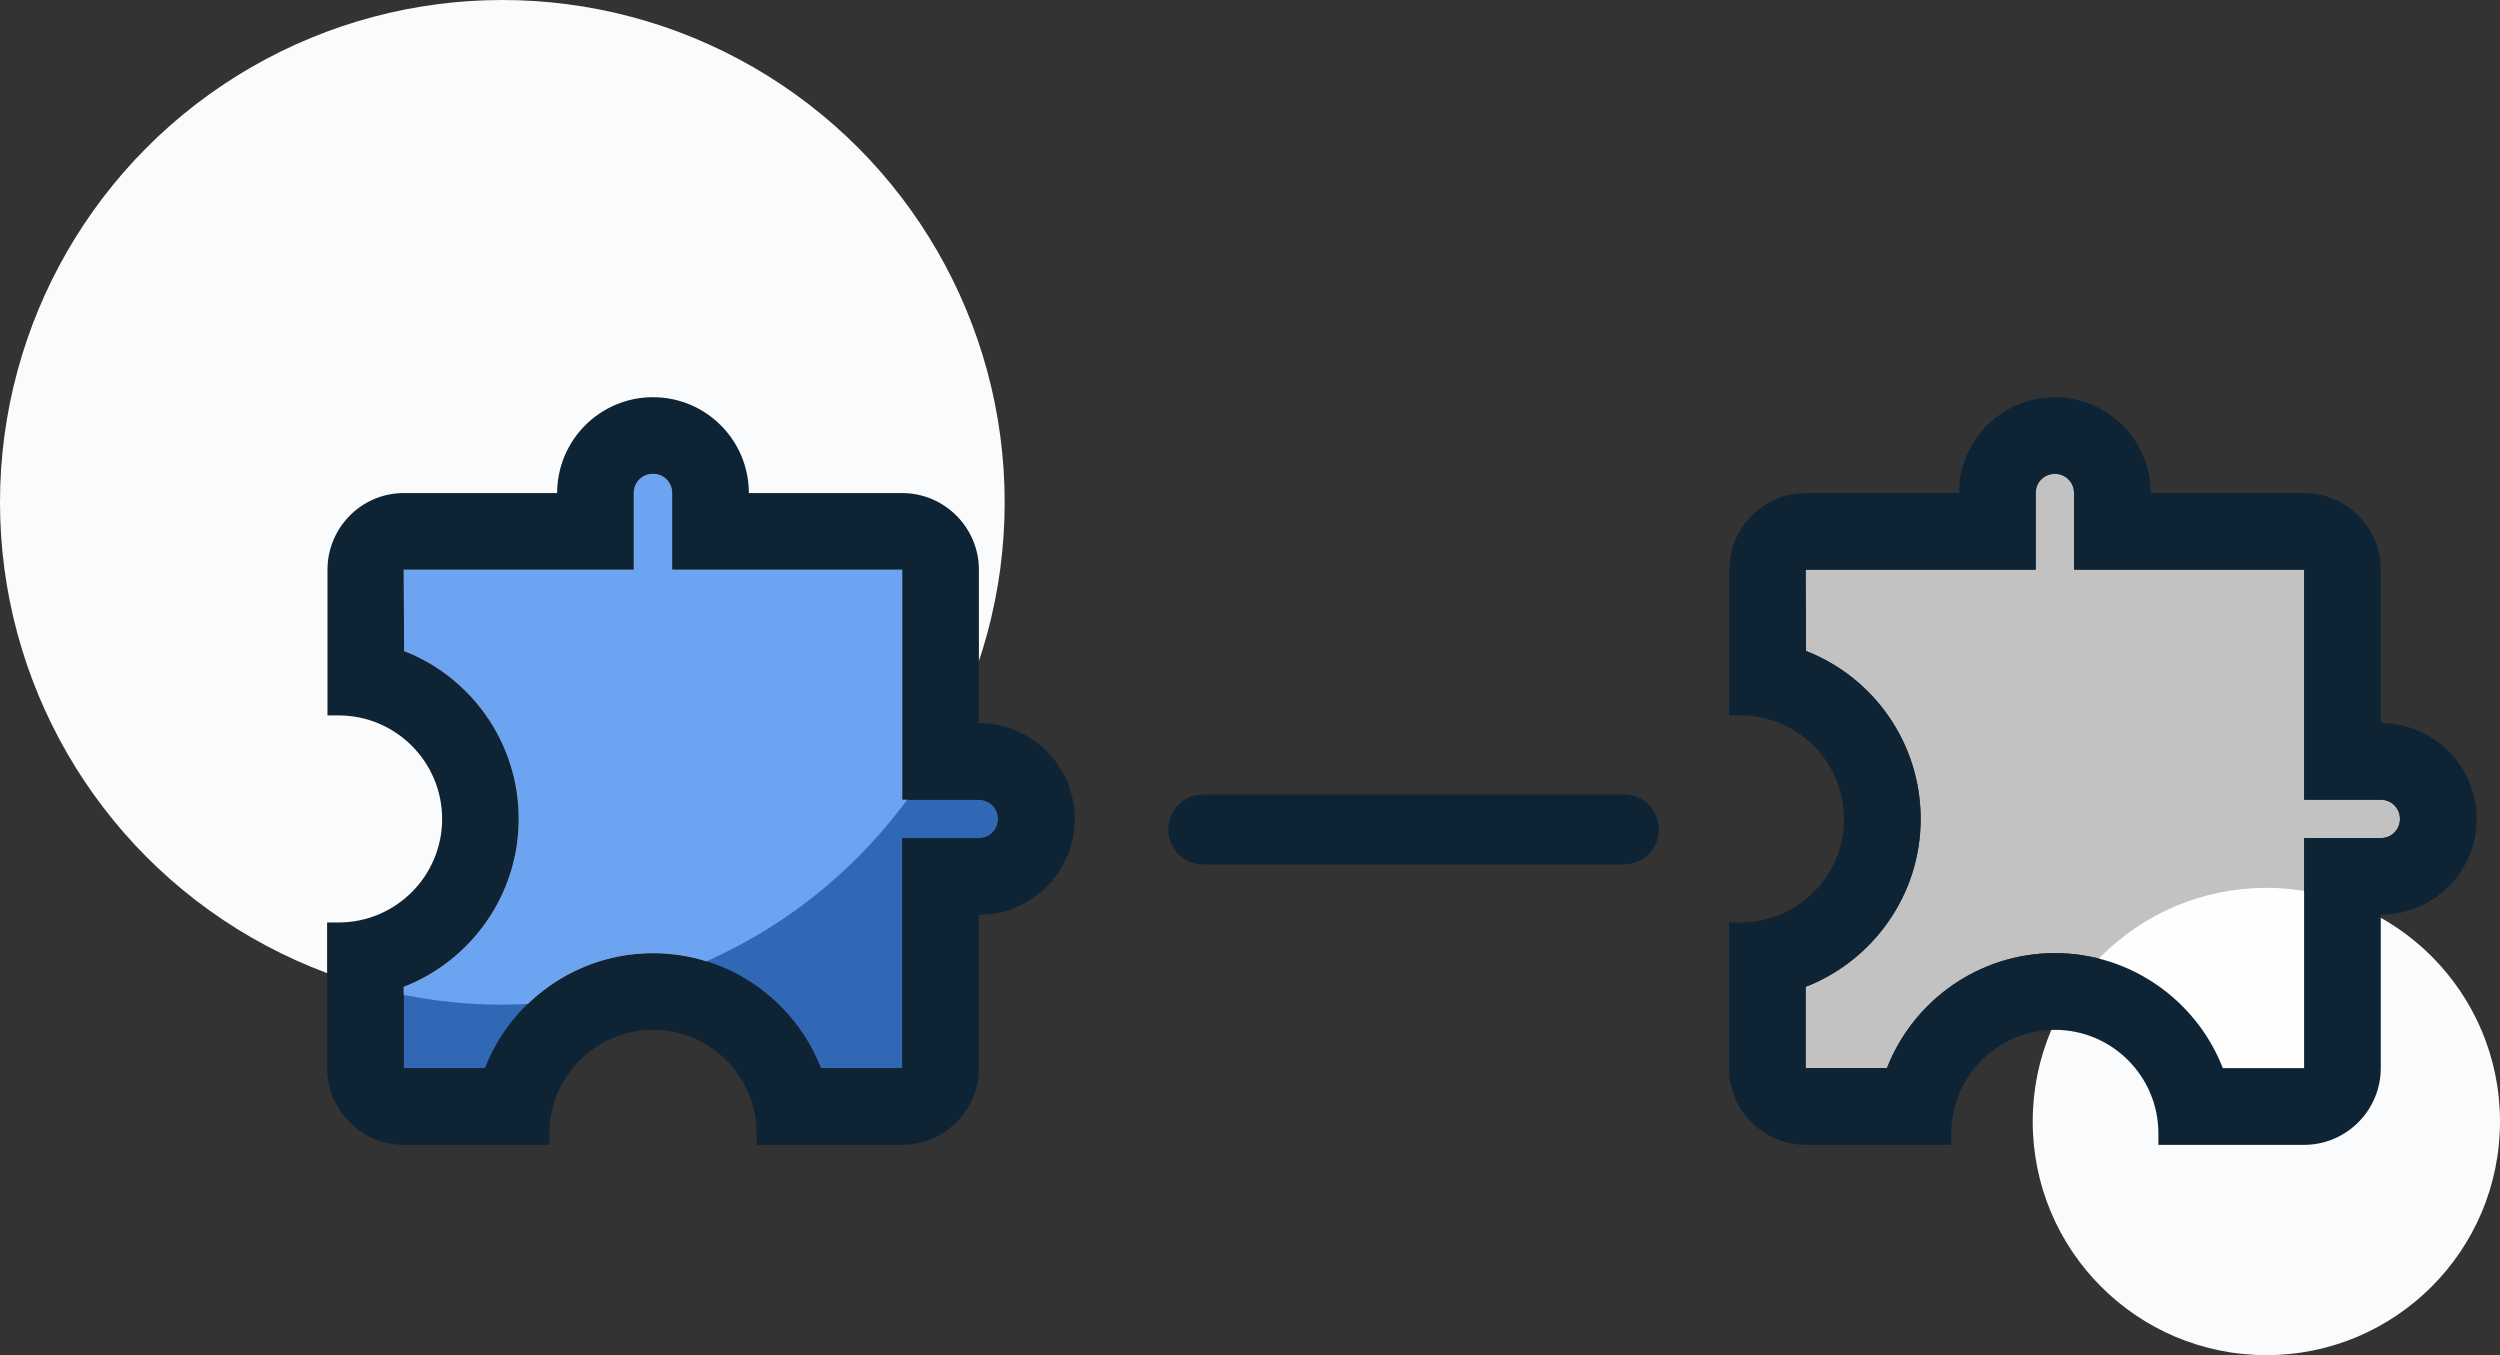 <svg width="107" height="58" viewBox="0 0 107 58" fill="none" xmlns="http://www.w3.org/2000/svg">
<rect x="0" y="0" width="107" height="58" fill="#333333" stroke="none"/>
<circle cx="21.5" cy="21.5" r="21.5" fill="#FAFBFC"/>
<circle cx="97" cy="48" r="10" fill="#FAFBFC"/>
<path opacity="0.7" d="M41.896 34.231H38.614V30.949V24.385H32.05H28.767V21.103C28.767 20.643 28.406 20.282 27.947 20.282C27.488 20.282 27.126 20.643 27.126 21.103V24.385H23.844H17.28L17.297 27.864C20.169 28.98 22.203 31.786 22.203 35.051C22.203 38.317 20.152 41.123 17.28 42.239V45.718H20.759C21.875 42.846 24.681 40.795 27.947 40.795C31.213 40.795 34.019 42.846 35.135 45.718H38.614V39.154V35.872H41.896C42.355 35.872 42.716 35.511 42.716 35.051C42.716 34.592 42.355 34.231 41.896 34.231Z" fill="#2F80ED"/>
<path fill-rule="evenodd" clip-rule="evenodd" d="M41.897 24.385V30.949C44.162 30.949 46 32.787 46 35.051C46 37.316 44.162 39.154 41.897 39.154V45.718C41.897 47.523 40.42 49 38.615 49H32.38V48.508C32.38 46.063 30.394 44.077 27.949 44.077C25.504 44.077 23.518 46.063 23.518 48.508V49H17.282C15.477 49 14 47.523 14 45.718V39.482H14.492C16.937 39.482 18.923 37.496 18.923 35.051C18.923 32.606 16.937 30.62 14.492 30.62H14.016V24.385C14.016 22.579 15.477 21.103 17.282 21.103H23.846C23.846 18.838 25.684 17 27.949 17C30.213 17 32.051 18.838 32.051 21.103H38.615C40.42 21.103 41.897 22.579 41.897 24.385ZM38.614 35.872H41.896C42.355 35.872 42.716 35.511 42.716 35.051C42.716 34.592 42.355 34.231 41.896 34.231H38.614V30.949V24.385H32.05H28.767V21.103C28.767 20.643 28.407 20.282 27.947 20.282C27.488 20.282 27.127 20.643 27.127 21.103V24.385H23.844H17.28L17.297 27.864C20.169 28.98 22.203 31.786 22.203 35.051C22.203 38.317 20.152 41.123 17.28 42.239V45.718H20.759C21.875 42.846 24.681 40.795 27.947 40.795C31.213 40.795 34.019 42.846 35.135 45.718H38.614V39.154V35.872Z" fill="#0E2435"/>
<path opacity="0.7" d="M101.898 34.229H98.616V30.947V24.383H92.052L88.769 24.383V21.101C88.769 20.641 88.408 20.28 87.949 20.28C87.489 20.28 87.128 20.641 87.128 21.101V24.383H83.846H77.282L77.299 27.862C80.17 28.978 82.205 31.784 82.205 35.05C82.205 38.315 80.154 41.121 77.282 42.237V45.716H80.761C81.877 42.844 84.683 40.793 87.949 40.793C91.215 40.793 94.021 42.844 95.137 45.716H98.616V39.152V35.87H101.898C102.357 35.87 102.718 35.509 102.718 35.05C102.718 34.59 102.357 34.229 101.898 34.229Z" fill="white"/>
<path fill-rule="evenodd" clip-rule="evenodd" d="M101.897 24.385L101.897 30.949C104.162 30.949 106 32.787 106 35.051C106 37.316 104.162 39.154 101.897 39.154V45.718C101.897 47.523 100.421 49 98.615 49H92.379V48.508C92.379 46.063 90.394 44.077 87.949 44.077C85.504 44.077 83.518 46.063 83.518 48.508V49H77.282C75.477 49 74 47.523 74 45.718V39.482H74.492C76.937 39.482 78.923 37.496 78.923 35.051C78.923 32.606 76.937 30.62 74.492 30.62H74.016L74.016 24.385C74.016 22.579 75.477 21.103 77.282 21.103H83.846C83.846 18.838 85.684 17 87.949 17C90.213 17 92.051 18.838 92.051 21.103H98.615C100.421 21.103 101.897 22.579 101.897 24.385ZM98.616 35.87H101.898C102.357 35.87 102.718 35.509 102.718 35.05C102.718 34.59 102.357 34.229 101.898 34.229H98.616V30.947L98.616 24.383H92.052H88.769V21.101C88.769 20.641 88.408 20.28 87.949 20.28C87.489 20.28 87.128 20.641 87.128 21.101V24.383H83.846H77.282L77.299 27.862C80.171 28.978 82.205 31.784 82.205 35.05C82.205 38.315 80.154 41.121 77.282 42.237V45.716H80.761C81.877 42.844 84.683 40.793 87.949 40.793C91.215 40.793 94.021 42.844 95.137 45.716H98.616V39.152V35.87Z" fill="#0E2435"/>
<line x1="51.5" y1="35.5" x2="69.5" y2="35.5" stroke="#0E2435" stroke-width="3" stroke-linecap="round"/>
</svg>
